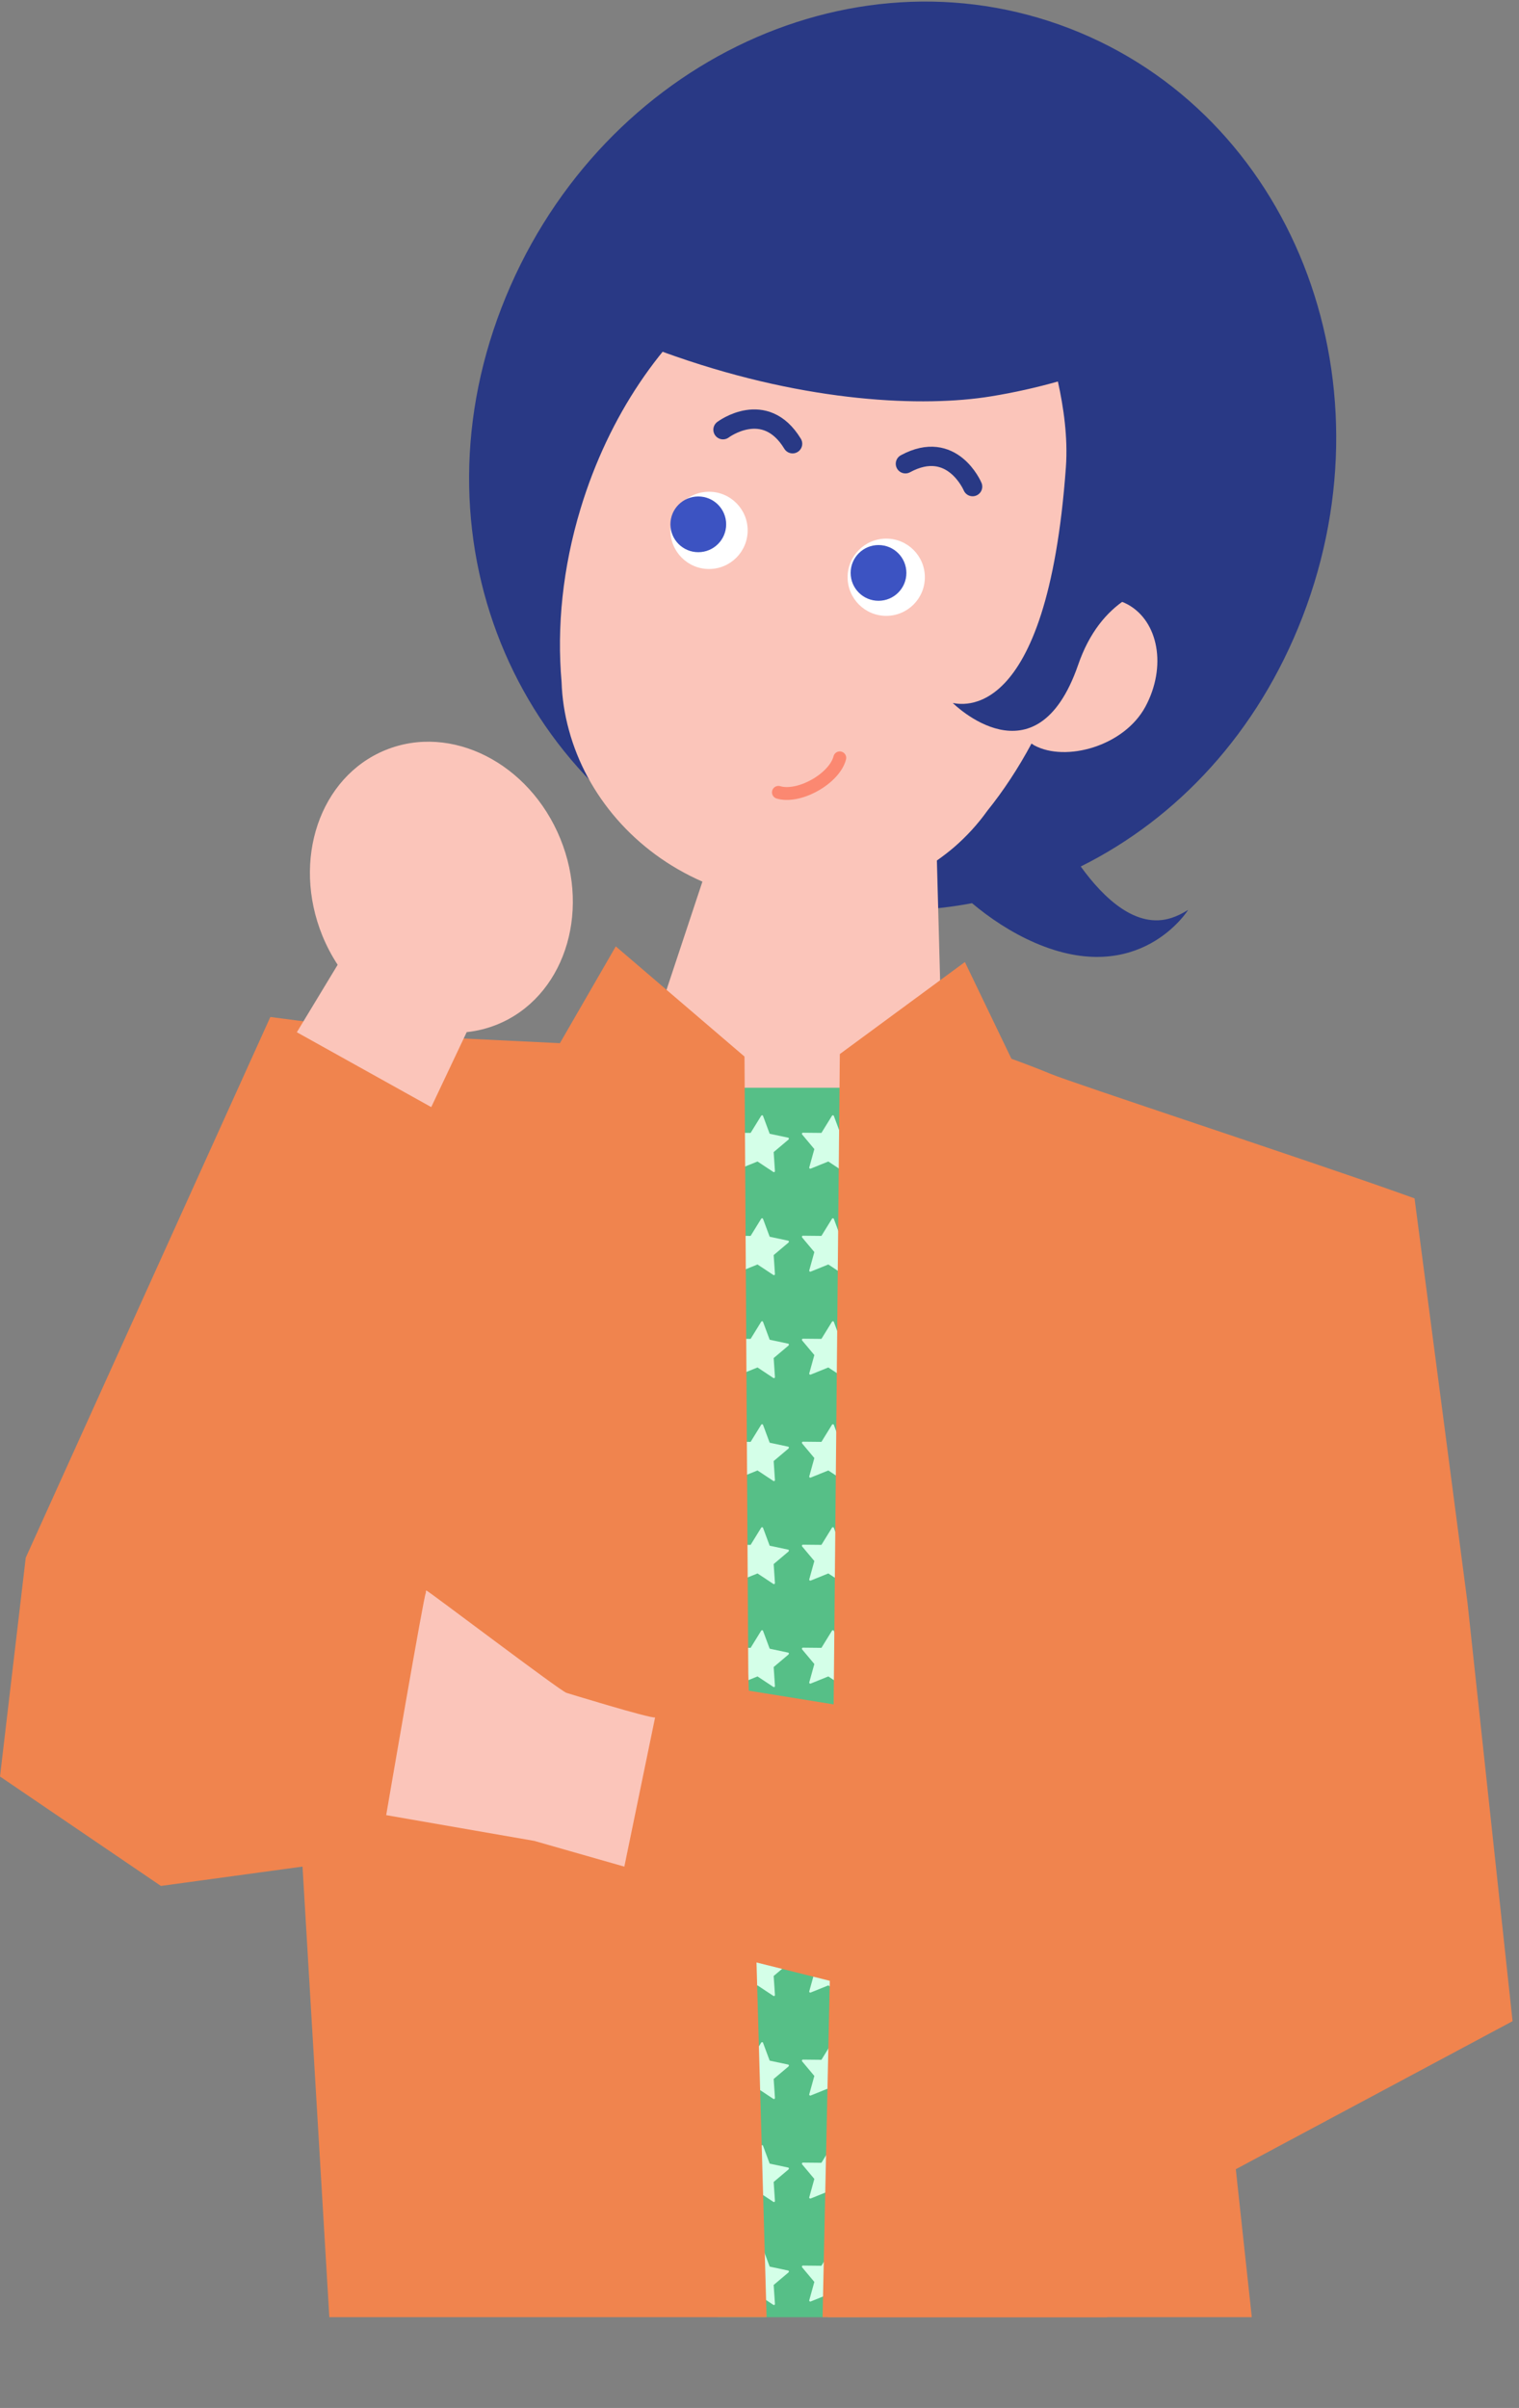 <?xml version="1.0" encoding="UTF-8"?>
<svg id="_レイヤー_2" data-name="レイヤー 2" xmlns="http://www.w3.org/2000/svg" width="236" height="374.1" xmlns:xlink="http://www.w3.org/1999/xlink" viewBox="0 0 236 374.1">
  <rect x="0" y="0" width="236" height="374.1" fill="#808080" stroke="none"/>
  <defs>
    <style>
      .cls-1 {
        fill: #56bf87;
      }

      .cls-1, .cls-2, .cls-3, .cls-4, .cls-5, .cls-6, .cls-7, .cls-8 {
        stroke-width: 0px;
      }

      .cls-2 {
        fill: #3c53c2;
      }

      .cls-3 {
        fill: #fbc5ba;
      }

      .cls-4, .cls-9, .cls-10 {
        fill: none;
      }

      .cls-5 {
        fill: #d4ffe8;
      }

      .cls-11 {
        clip-path: url(#clippath);
      }

      .cls-6 {
        fill: #293985;
      }

      .cls-9 {
        stroke: #293985;
        stroke-width: 3px;
      }

      .cls-9, .cls-10 {
        stroke-linecap: round;
        stroke-miterlimit: 10;
      }

      .cls-7 {
        fill: #fff;
      }

      .cls-8 {
        fill: #f0844e;
      }

      .cls-10 {
        stroke: #fb8871;
        stroke-width: 2px;
      }
    </style>
    <clipPath id="clippath">
      <rect class="cls-4" width="236" height="360"/>
    </clipPath>
  </defs>
  <g id="heroArea">
    <g id="person2">
      <g class="cls-11">
        <path class="cls-6" d="M166.15,4.41c-34.37-13.26-73.87,6.18-88.24,43.41-14.36,37.23,3.22,75.92,37.59,89.18,11.77,4.54,23.97,5.51,35.52,3.32,2.73,2.29,6.02,4.52,9.77,6.15,16.26,7.05,23.81-5.11,23.81-5.11-.9.57-1.77.98-2.6,1.25-5.45,1.77-10.52-3.05-14.09-7.99,14.97-7.45,27.5-20.76,34.46-38.79,14.36-37.23-1.85-78.17-36.22-91.42Z"/>
        <path class="cls-3" d="M175.15,93.88c-2.21-1.19-4.77-1.24-7.24-.38,4.71-25.88-5.11-49.74-23.96-55.46-20.89-6.34-44.95,11.99-53.74,40.95-2.81,9.26-3.71,18.48-2.96,26.95.08,2.54.47,5.05,1.14,7.49,2.74,10.1,10.23,18.94,20.74,23.54l-10.62,32.02h48l-.95-35.3c.93-.66,1.84-1.35,2.7-2.09,1.91-1.66,3.63-3.53,5.11-5.6,2.54-3.16,4.85-6.67,6.89-10.48.14.09.28.19.43.28,4.87,2.63,13.93.16,17.26-6,3.33-6.17,2.08-13.29-2.79-15.92Z"/>
        <path class="cls-3" d="M142.14,169c0,3.31-8.73,6-19.5,6s-19.5-2.69-19.5-6"/>
        <circle class="cls-7" cx="137.69" cy="89.68" r="6"/>
        <circle class="cls-2" cx="136.49" cy="89.01" r="4.33"/>
        <circle class="cls-7" cx="110.16" cy="82.4" r="6"/>
        <circle class="cls-2" cx="108.49" cy="81.46" r="4.33"/>
        <path class="cls-9" d="M151.11,75.6s-3.16-7.5-10.44-3.55"/>
        <path class="cls-9" d="M112.33,66.76s6.5-4.9,10.81,2.18"/>
        <rect class="cls-1" x="111.5" y="169" width="22" height="205"/>
        <g>
          <path class="cls-5" d="M122.57,176.87c-.01-.06-.06-.11-.12-.12l-2.87-.61-1.03-2.77c-.02-.06-.07-.1-.14-.1-.06,0-.12.02-.15.08l-1.64,2.66-2.88-.03c-.06,0-.12.04-.14.1-.02.06-.02.12.02.17l1.9,2.27-.79,2.85c-.02.06,0,.12.05.16.05.04.11.05.17.03l2.74-1.11,2.46,1.63s.06.03.09.03c.03,0,.06,0,.08-.02.05-.03.08-.09.08-.15l-.2-2.95,2.31-1.95s.07-.1.06-.16Z"/>
          <path class="cls-5" d="M122.57,192.87c-.01-.06-.06-.11-.12-.12l-2.87-.61-1.03-2.77c-.02-.06-.07-.1-.14-.1-.06,0-.12.02-.15.08l-1.64,2.66-2.88-.03c-.06,0-.12.04-.14.1-.02.06-.02.12.02.17l1.9,2.27-.79,2.85c-.02.06,0,.12.05.16.05.04.11.05.17.03l2.74-1.11,2.46,1.63s.06.03.09.03c.03,0,.06,0,.08-.02.05-.03.08-.09.08-.15l-.2-2.95,2.31-1.95s.07-.1.06-.16Z"/>
          <path class="cls-5" d="M122.57,208.87c-.01-.06-.06-.11-.12-.12l-2.87-.61-1.03-2.77c-.02-.06-.07-.1-.14-.1-.06,0-.12.02-.15.08l-1.64,2.66-2.88-.03c-.06,0-.12.04-.14.1-.02.06-.02.12.02.17l1.9,2.27-.79,2.85c-.02.06,0,.12.05.16.05.04.11.05.17.03l2.74-1.11,2.46,1.63s.06.03.09.03c.03,0,.06,0,.08-.02.05-.03.08-.09.08-.15l-.2-2.95,2.31-1.95s.07-.1.06-.16Z"/>
          <path class="cls-5" d="M122.57,224.87c-.01-.06-.06-.11-.12-.12l-2.87-.61-1.03-2.77c-.02-.06-.07-.1-.14-.1-.06,0-.12.02-.15.08l-1.64,2.66-2.88-.03c-.06,0-.12.04-.14.1-.02.06-.02.12.02.17l1.9,2.27-.79,2.85c-.02.06,0,.12.05.16.05.04.11.05.17.03l2.74-1.11,2.46,1.63s.06.03.09.03c.03,0,.06,0,.08-.02.05-.03.08-.09.08-.15l-.2-2.95,2.31-1.95s.07-.1.06-.16Z"/>
          <path class="cls-5" d="M122.57,240.87c-.01-.06-.06-.11-.12-.12l-2.87-.61-1.03-2.77c-.02-.06-.07-.1-.14-.1-.06,0-.12.02-.15.08l-1.64,2.66-2.88-.03c-.06,0-.12.04-.14.1-.02.06-.02.12.02.17l1.9,2.27-.79,2.85c-.02.06,0,.12.05.16.05.04.11.05.17.03l2.74-1.11,2.46,1.63s.06.03.09.03c.03,0,.06,0,.08-.02.05-.03.08-.09.08-.15l-.2-2.95,2.31-1.95s.07-.1.06-.16Z"/>
          <path class="cls-5" d="M122.57,256.87c-.01-.06-.06-.11-.12-.12l-2.87-.61-1.03-2.77c-.02-.06-.07-.1-.14-.1-.06,0-.12.02-.15.08l-1.64,2.66-2.88-.03c-.06,0-.12.04-.14.1-.02.06-.02.12.02.17l1.9,2.27-.79,2.85c-.02.06,0,.12.05.16.05.04.11.05.17.03l2.74-1.11,2.46,1.63s.06.03.09.03c.03,0,.06,0,.08-.02.05-.03.08-.09.08-.15l-.2-2.95,2.31-1.95s.07-.1.06-.16Z"/>
          <path class="cls-5" d="M122.57,272.87c-.01-.06-.06-.11-.12-.12l-2.87-.61-1.03-2.77c-.02-.06-.07-.1-.14-.1-.06,0-.12.02-.15.08l-1.64,2.66-2.88-.03c-.06,0-.12.04-.14.1-.02.06-.02.12.02.17l1.9,2.27-.79,2.85c-.02.06,0,.12.05.16.05.04.11.05.17.03l2.74-1.11,2.46,1.63s.06.03.09.03c.03,0,.06,0,.08-.02.05-.03.08-.09.08-.15l-.2-2.95,2.31-1.95s.07-.1.06-.16Z"/>
          <path class="cls-5" d="M122.57,288.87c-.01-.06-.06-.11-.12-.12l-2.87-.61-1.03-2.77c-.02-.06-.07-.1-.14-.1-.06,0-.12.02-.15.08l-1.64,2.66-2.88-.03c-.06,0-.12.04-.14.1-.02.06-.02.12.02.17l1.9,2.27-.79,2.85c-.02.06,0,.12.05.16.05.04.11.05.17.03l2.74-1.11,2.46,1.63s.06.03.09.03c.03,0,.06,0,.08-.02.05-.03.08-.09.08-.15l-.2-2.95,2.31-1.95s.07-.1.06-.16Z"/>
          <path class="cls-5" d="M122.57,304.87c-.01-.06-.06-.11-.12-.12l-2.87-.61-1.03-2.77c-.02-.06-.07-.1-.14-.1-.06,0-.12.02-.15.08l-1.64,2.66-2.88-.03c-.06,0-.12.04-.14.1-.02.06-.02.12.02.17l1.9,2.27-.79,2.85c-.02.06,0,.12.05.16.05.04.11.05.17.03l2.74-1.11,2.46,1.63s.06.03.09.03c.03,0,.06,0,.08-.02.05-.03.08-.09.08-.15l-.2-2.95,2.31-1.95s.07-.1.06-.16Z"/>
          <path class="cls-5" d="M122.57,320.87c-.01-.06-.06-.11-.12-.12l-2.87-.61-1.03-2.77c-.02-.06-.07-.1-.14-.1-.06,0-.12.02-.15.08l-1.64,2.66-2.88-.03c-.06,0-.12.04-.14.1-.02.06-.02.12.02.17l1.9,2.27-.79,2.85c-.02.06,0,.12.05.16.05.04.11.05.17.03l2.74-1.11,2.46,1.63s.06.03.09.03c.03,0,.06,0,.08-.02.05-.03.08-.09.08-.15l-.2-2.95,2.31-1.95s.07-.1.06-.16Z"/>
          <path class="cls-5" d="M122.57,336.87c-.01-.06-.06-.11-.12-.12l-2.87-.61-1.03-2.77c-.02-.06-.07-.1-.14-.1-.06,0-.12.02-.15.08l-1.64,2.66-2.88-.03c-.06,0-.12.04-.14.1-.02.06-.02.12.02.17l1.9,2.27-.79,2.85c-.02.06,0,.12.05.16.05.04.11.05.17.03l2.74-1.11,2.46,1.63s.06.03.09.03c.03,0,.06,0,.08-.02.05-.03.08-.09.08-.15l-.2-2.95,2.31-1.95s.07-.1.06-.16Z"/>
          <path class="cls-5" d="M122.57,352.87c-.01-.06-.06-.11-.12-.12l-2.87-.61-1.03-2.77c-.02-.06-.07-.1-.14-.1-.06,0-.12.02-.15.08l-1.64,2.66-2.88-.03c-.06,0-.12.04-.14.1-.02.06-.02.12.02.17l1.9,2.27-.79,2.85c-.02.06,0,.12.05.16.05.04.11.05.17.03l2.74-1.11,2.46,1.63s.06.03.09.03c.03,0,.06,0,.08-.02.05-.03.08-.09.08-.15l-.2-2.95,2.31-1.95s.07-.1.06-.16Z"/>
          <path class="cls-5" d="M122.57,368.87c-.01-.06-.06-.11-.12-.12l-2.87-.61-1.03-2.77c-.02-.06-.07-.1-.14-.1-.06,0-.12.02-.15.08l-1.64,2.66-2.88-.03c-.06,0-.12.04-.14.1-.02.06-.02.12.02.17l1.9,2.27-.79,2.85c-.02.06,0,.12.05.16.05.04.11.05.17.03l2.74-1.11,2.46,1.63s.06.03.09.03c.03,0,.06,0,.08-.02.05-.03.08-.09.08-.15l-.2-2.95,2.31-1.95s.07-.1.06-.16Z"/>
        </g>
        <g>
          <path class="cls-5" d="M133.57,176.87c-.01-.06-.06-.11-.12-.12l-2.87-.61-1.03-2.77c-.02-.06-.07-.1-.14-.1-.06,0-.12.02-.15.08l-1.64,2.66-2.88-.03c-.06,0-.12.04-.14.1-.02.06-.02.12.02.17l1.9,2.27-.79,2.85c-.02.06,0,.12.05.16.05.04.11.05.17.03l2.74-1.11,2.46,1.63s.06.03.09.03c.03,0,.06,0,.08-.02.05-.03.08-.09.08-.15l-.2-2.95,2.31-1.95s.07-.1.06-.16Z"/>
          <path class="cls-5" d="M133.57,192.87c-.01-.06-.06-.11-.12-.12l-2.87-.61-1.03-2.77c-.02-.06-.07-.1-.14-.1-.06,0-.12.02-.15.08l-1.64,2.66-2.88-.03c-.06,0-.12.04-.14.1-.02.06-.02.12.02.17l1.9,2.27-.79,2.85c-.02.06,0,.12.05.16.05.04.11.05.17.03l2.74-1.11,2.46,1.63s.06.03.09.03c.03,0,.06,0,.08-.02.05-.03.08-.09.08-.15l-.2-2.95,2.31-1.95s.07-.1.06-.16Z"/>
          <path class="cls-5" d="M133.57,208.87c-.01-.06-.06-.11-.12-.12l-2.87-.61-1.03-2.77c-.02-.06-.07-.1-.14-.1-.06,0-.12.02-.15.08l-1.64,2.66-2.88-.03c-.06,0-.12.04-.14.1-.02.06-.02.12.02.17l1.9,2.27-.79,2.85c-.02.06,0,.12.05.16.05.04.11.05.17.03l2.74-1.11,2.46,1.63s.06.03.09.03c.03,0,.06,0,.08-.02.05-.03.08-.09.08-.15l-.2-2.95,2.31-1.95s.07-.1.06-.16Z"/>
          <path class="cls-5" d="M133.57,224.87c-.01-.06-.06-.11-.12-.12l-2.87-.61-1.03-2.77c-.02-.06-.07-.1-.14-.1-.06,0-.12.02-.15.08l-1.64,2.66-2.88-.03c-.06,0-.12.04-.14.1-.02.06-.02.12.02.17l1.9,2.27-.79,2.85c-.02.06,0,.12.05.16.05.04.11.05.17.03l2.74-1.11,2.46,1.63s.06.03.09.03c.03,0,.06,0,.08-.02.05-.03.08-.09.08-.15l-.2-2.95,2.31-1.95s.07-.1.06-.16Z"/>
          <path class="cls-5" d="M133.57,240.87c-.01-.06-.06-.11-.12-.12l-2.87-.61-1.03-2.77c-.02-.06-.07-.1-.14-.1-.06,0-.12.02-.15.08l-1.64,2.66-2.88-.03c-.06,0-.12.04-.14.1-.02.06-.02.12.02.17l1.9,2.27-.79,2.85c-.02.06,0,.12.05.16.05.04.11.05.17.03l2.74-1.11,2.46,1.63s.06.03.09.03c.03,0,.06,0,.08-.02.05-.03.08-.09.08-.15l-.2-2.95,2.31-1.95s.07-.1.06-.16Z"/>
          <path class="cls-5" d="M133.57,256.87c-.01-.06-.06-.11-.12-.12l-2.87-.61-1.03-2.77c-.02-.06-.07-.1-.14-.1-.06,0-.12.02-.15.08l-1.64,2.66-2.88-.03c-.06,0-.12.04-.14.1-.02.06-.02.12.02.17l1.9,2.27-.79,2.85c-.02.06,0,.12.05.16.05.04.11.05.17.03l2.74-1.11,2.46,1.63s.06.03.09.03c.03,0,.06,0,.08-.02.05-.03.08-.09.08-.15l-.2-2.95,2.31-1.95s.07-.1.06-.16Z"/>
          <path class="cls-5" d="M133.57,272.87c-.01-.06-.06-.11-.12-.12l-2.87-.61-1.03-2.77c-.02-.06-.07-.1-.14-.1-.06,0-.12.02-.15.08l-1.64,2.66-2.88-.03c-.06,0-.12.04-.14.1-.02.06-.02.12.02.17l1.9,2.27-.79,2.85c-.02.06,0,.12.05.16.05.04.11.05.17.03l2.74-1.11,2.46,1.63s.06.03.09.03c.03,0,.06,0,.08-.02.05-.03.08-.09.08-.15l-.2-2.95,2.31-1.95s.07-.1.06-.16Z"/>
          <path class="cls-5" d="M133.57,288.87c-.01-.06-.06-.11-.12-.12l-2.87-.61-1.03-2.77c-.02-.06-.07-.1-.14-.1-.06,0-.12.02-.15.08l-1.64,2.66-2.88-.03c-.06,0-.12.04-.14.1-.02.06-.02.12.02.17l1.9,2.27-.79,2.85c-.02.06,0,.12.05.16.05.04.11.05.17.03l2.74-1.11,2.46,1.63s.06.03.09.03c.03,0,.06,0,.08-.02.05-.03.08-.09.08-.15l-.2-2.95,2.31-1.95s.07-.1.06-.16Z"/>
          <path class="cls-5" d="M133.57,304.87c-.01-.06-.06-.11-.12-.12l-2.87-.61-1.03-2.77c-.02-.06-.07-.1-.14-.1-.06,0-.12.02-.15.08l-1.64,2.66-2.88-.03c-.06,0-.12.04-.14.1-.02.06-.02.12.02.17l1.9,2.27-.79,2.85c-.02.06,0,.12.05.16.05.04.11.05.17.03l2.74-1.11,2.46,1.63s.06.03.09.03c.03,0,.06,0,.08-.02.05-.03.08-.09.08-.15l-.2-2.95,2.31-1.95s.07-.1.06-.16Z"/>
          <path class="cls-5" d="M133.57,320.87c-.01-.06-.06-.11-.12-.12l-2.87-.61-1.03-2.77c-.02-.06-.07-.1-.14-.1-.06,0-.12.02-.15.08l-1.64,2.66-2.88-.03c-.06,0-.12.04-.14.1-.02.06-.02.12.02.17l1.9,2.27-.79,2.85c-.02.06,0,.12.05.16.05.04.11.05.17.03l2.74-1.11,2.46,1.63s.06.03.09.03c.03,0,.06,0,.08-.02.05-.03.08-.09.08-.15l-.2-2.95,2.31-1.95s.07-.1.06-.16Z"/>
          <path class="cls-5" d="M133.57,336.87c-.01-.06-.06-.11-.12-.12l-2.87-.61-1.03-2.77c-.02-.06-.07-.1-.14-.1-.06,0-.12.02-.15.08l-1.64,2.66-2.88-.03c-.06,0-.12.04-.14.1-.02.06-.02.12.02.17l1.9,2.27-.79,2.85c-.02.06,0,.12.05.16.05.04.11.05.17.03l2.74-1.11,2.46,1.63s.06.03.09.03c.03,0,.06,0,.08-.02.05-.03.08-.09.08-.15l-.2-2.95,2.31-1.95s.07-.1.06-.16Z"/>
          <path class="cls-5" d="M133.57,352.87c-.01-.06-.06-.11-.12-.12l-2.87-.61-1.03-2.77c-.02-.06-.07-.1-.14-.1-.06,0-.12.02-.15.08l-1.64,2.66-2.88-.03c-.06,0-.12.04-.14.1-.02.06-.02.12.02.17l1.9,2.27-.79,2.85c-.02.06,0,.12.05.16.05.04.11.05.17.03l2.74-1.11,2.46,1.63s.06.03.09.03c.03,0,.06,0,.08-.02.05-.03.08-.09.08-.15l-.2-2.95,2.31-1.95s.07-.1.06-.16Z"/>
          <path class="cls-5" d="M133.57,368.87c-.01-.06-.06-.11-.12-.12l-2.87-.61-1.03-2.77c-.02-.06-.07-.1-.14-.1-.06,0-.12.02-.15.08l-1.64,2.66-2.88-.03c-.06,0-.12.04-.14.1-.02.06-.02.12.02.17l1.9,2.27-.79,2.85c-.02.06,0,.12.05.16.05.04.11.05.17.03l2.74-1.11,2.46,1.63s.06.03.09.03c.03,0,.06,0,.08-.02.05-.03.08-.09.08-.15l-.2-2.95,2.31-1.95s.07-.1.06-.16Z"/>
        </g>
        <polygon class="cls-8" points="130.48 163.8 128.48 374 172.02 374 172.02 193.28 130.48 163.8"/>
        <path class="cls-10" d="M130.47,117.74c-.35,1.44-1.81,3.11-3.92,4.28s-4.21,1.51-5.61,1.08"/>
        <path class="cls-6" d="M175.28,55.31c8.24-3.76,12.87-8.03,12.12-10.51-4.15-13.72-39.45-20.43-62.99-10.19-6.56,2.86-26.18,10.01-30.86,11.19-4.68,1.18-5.19,3.8,11.5,9.6,20.58,7.15,38.41,7.89,48.9,6.18,3.7-.6,7.19-1.4,10.41-2.31.86,3.9,1.58,8.65,1.24,13.35-2.93,40.43-16.58,36.72-17.57,36.6,0,0,12.96,12.94,19.48-5.94,6.91-20.01,29-11.23,29-11.23,0,0-11.12-24.43-21.24-36.74Z"/>
        <path class="cls-8" d="M196,374h-68.5l1.42-66.26-30.92-7.74,8-39,24.12,3.89,2.7-96.11-2.34-5.02,19.43-14.3,7.23,15.03c2.01.73,4.05,1.5,6.12,2.36,3.46,1.43,39.85,13.39,54.02,18.44.88.32,1.72.61,2.49.89l8.23,62.83,7,65-43,23,4,37Z"/>
        <path class="cls-8" d="M116.26,260l-.59-95.8-.04.03.04-.08-20-17.12-8.68,15.04-21.99-1.07-23-3L4,242l-4,34,25,17s22.23-3.04,22-3l5,84h67.5l-3.24-114Z"/>
        <path class="cls-3" d="M97,290l-14-4-23-4s6-35,6.15-34.47c.04.14-.05-.38.09-.43.16-.06,20.73,15.55,21.76,15.9,0,0,13,4,13.78,3.82l-4.78,23.18Z"/>
        <path class="cls-3" d="M87.06,130.31c-4.8-11.77-16.96-17.94-27.17-13.78-10.21,4.16-14.59,17.07-9.8,28.85.66,1.61,1.46,3.12,2.37,4.51l-6.34,10.48,20.88,11.63,5.51-11.65c1.61-.17,3.2-.56,4.75-1.19,10.21-4.16,14.59-17.07,9.8-28.85Z"/>
      </g>
    </g>
  </g>
</svg>